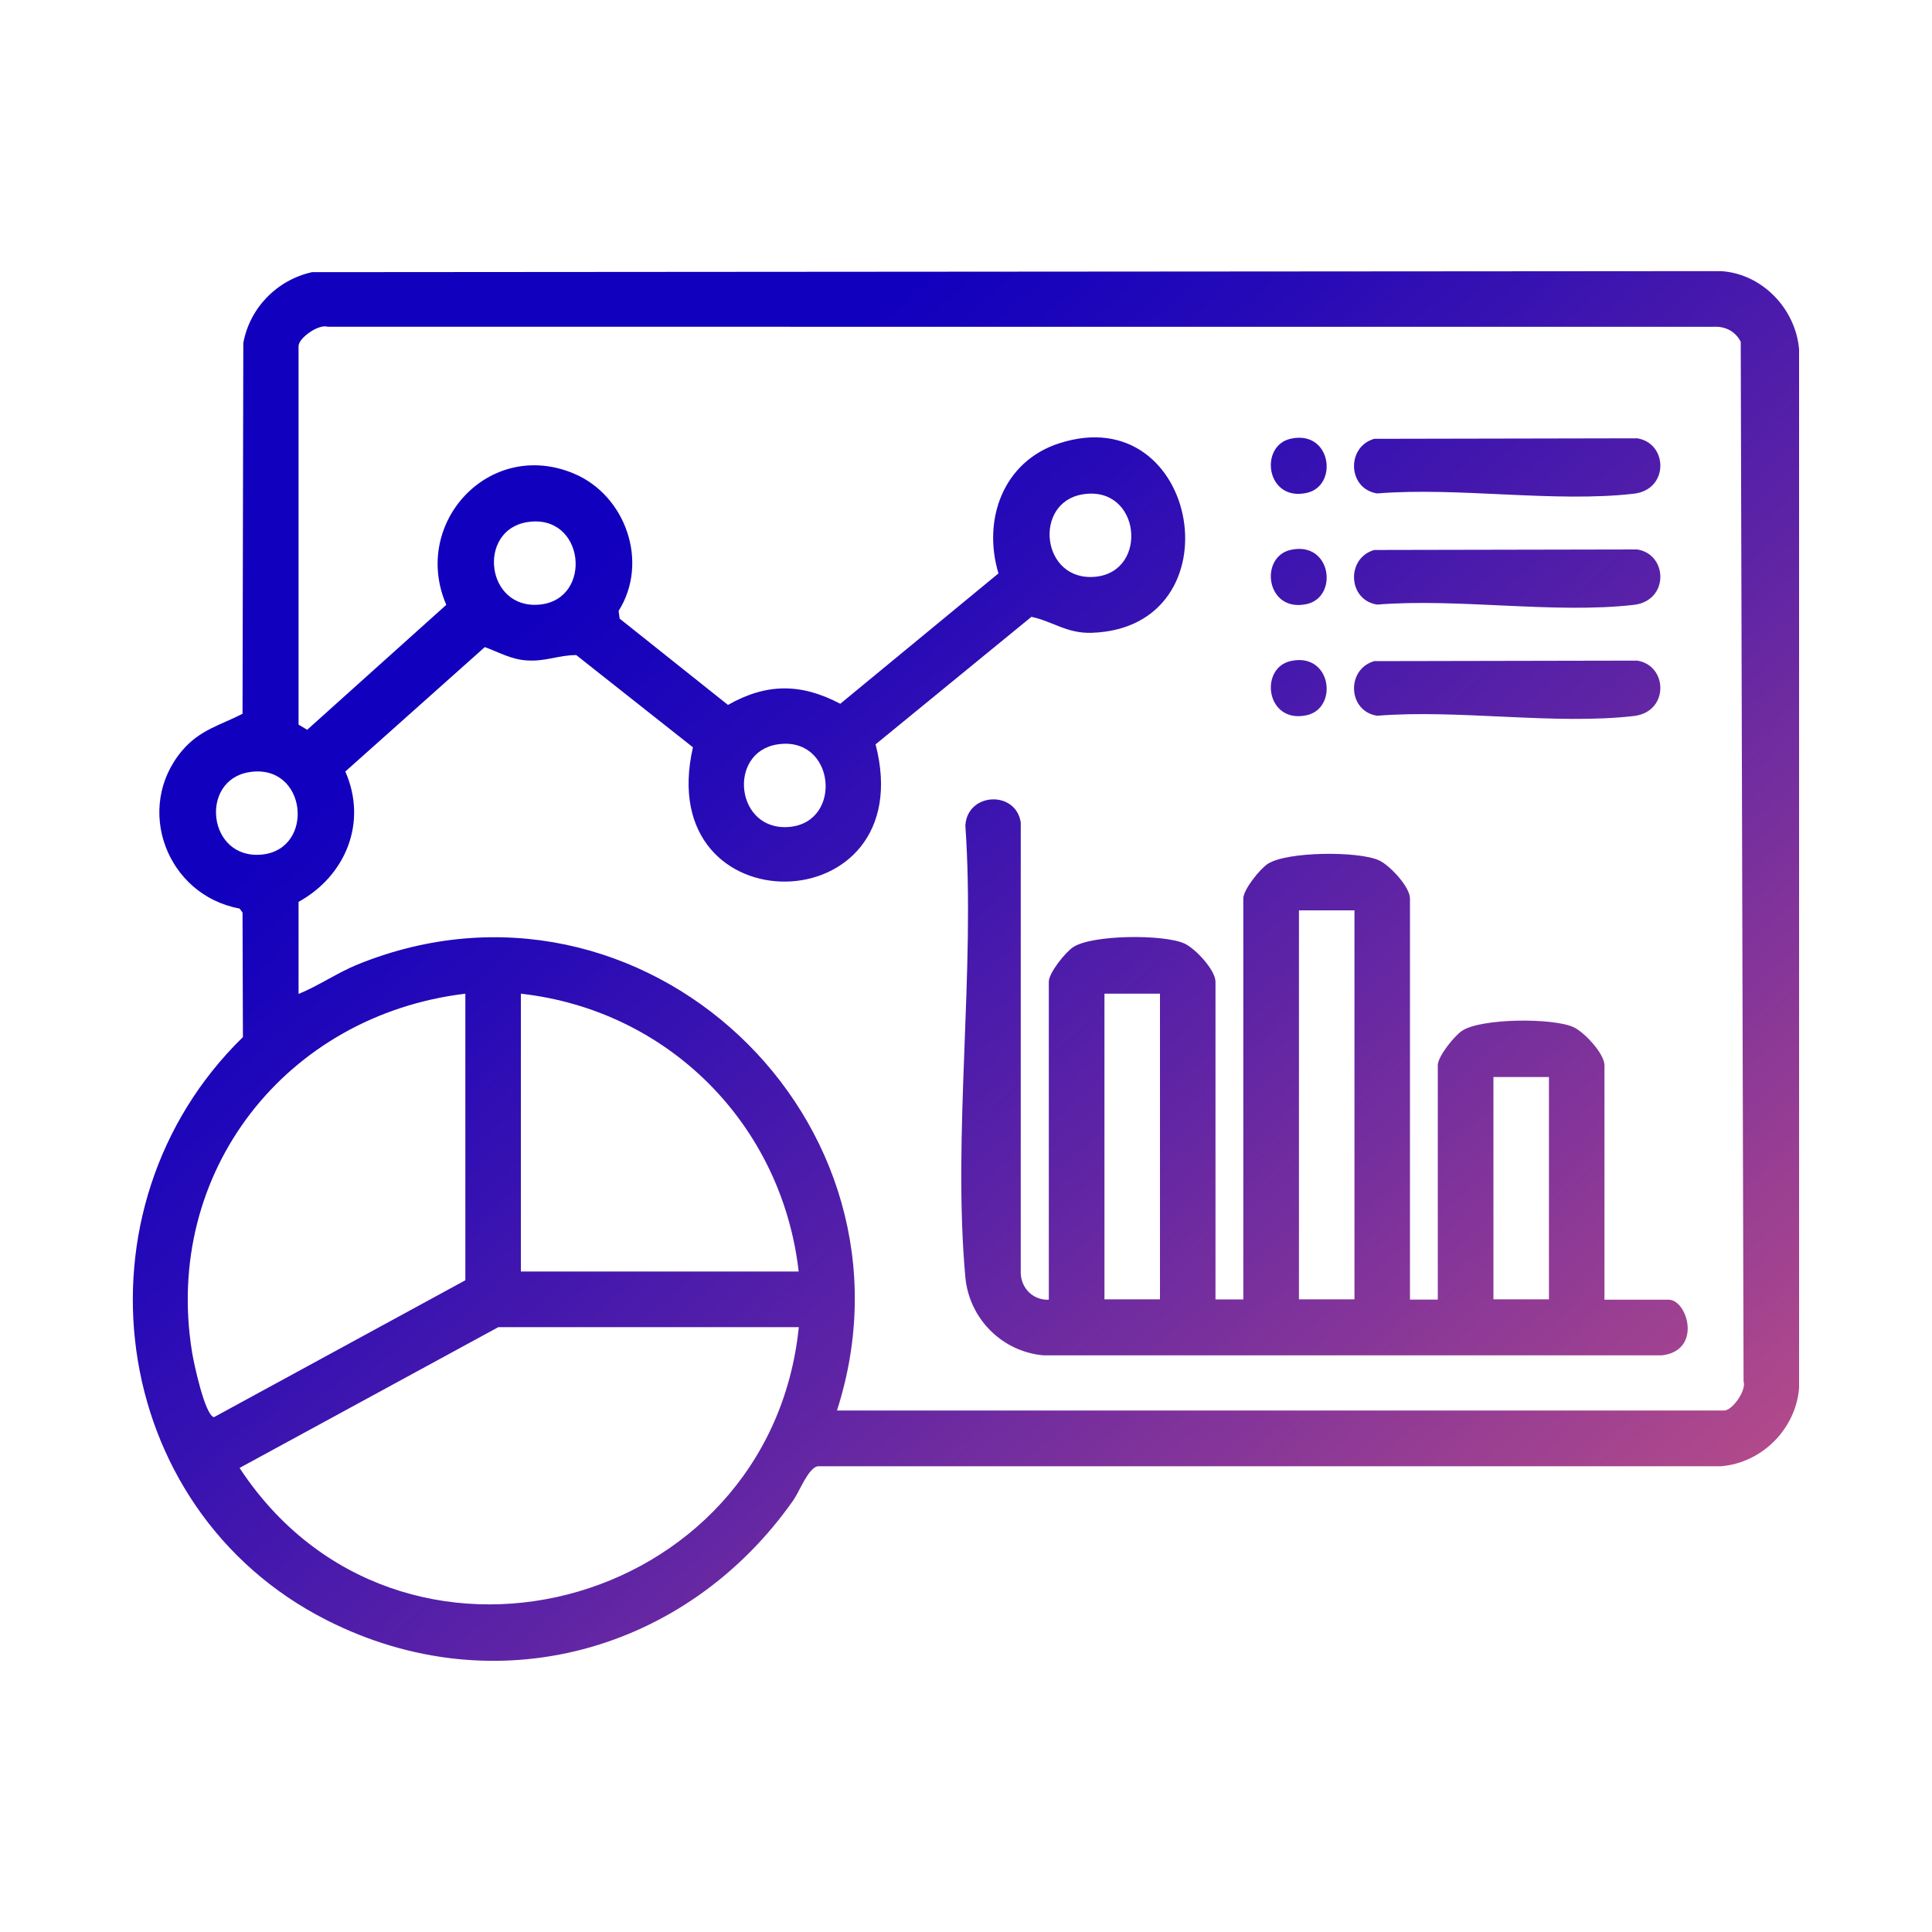 <?xml version="1.0" encoding="UTF-8"?>
<svg id="Layer_1" xmlns="http://www.w3.org/2000/svg" version="1.1" xmlns:xlink="http://www.w3.org/1999/xlink" viewBox="0 0 150 150">
  <!-- Generator: Adobe Illustrator 29.2.1, SVG Export Plug-In . SVG Version: 2.1.0 Build 116)  -->
  <defs>
    <style>
      .st0 {
        fill: url(#linear-gradient);
      }
    </style>
    <linearGradient id="linear-gradient" x1="50.06" y1="40.05" x2="166.82" y2="172.82" gradientUnits="userSpaceOnUse">
      <stop offset="0" stop-color="#1100be"/>
      <stop offset=".11" stop-color="#260ab7"/>
      <stop offset=".34" stop-color="#5f24a5"/>
      <stop offset=".66" stop-color="#b94d88"/>
      <stop offset=".9" stop-color="#fe6d73"/>
    </linearGradient>
  </defs>
  <path class="st0" d="M24.19,21.13l109.42-.08c3.19.19,5.8,2.91,6.07,6.07v80.65c-.26,3.18-2.88,5.81-6.07,6.07H63.49c-.74.13-1.41,1.95-1.91,2.66-8.28,11.77-23.14,15.92-36.21,9.29-17.12-8.67-20.13-31.98-6.51-45.27l-.03-9.67-.23-.31c-5.66-1.04-8.21-7.82-4.46-12.26,1.38-1.63,2.96-1.97,4.69-2.86l.06-28.79c.5-2.72,2.6-4.88,5.3-5.49ZM64.98,109.51h68.89c.62,0,1.74-1.54,1.5-2.28l-.22-80.7c-.41-.79-1.17-1.2-2.08-1.16H25.46c-.73-.24-2.28.88-2.28,1.5v29.39l.67.4,10.8-9.7c-2.74-6.34,3.35-12.95,9.91-10.19,4.02,1.69,5.85,6.88,3.47,10.66l.08.6,8.41,6.7c3-1.7,5.68-1.69,8.72-.09l12.28-10.12c-1.26-4.2.38-8.7,4.71-10.1,10.94-3.54,13.96,14.29,2.56,14.71-1.96.07-3.03-.88-4.71-1.24l-12.1,9.9c3.63,14-17.41,14.34-14.18.23l-9.06-7.16c-1.4,0-2.39.53-3.9.41-1.2-.09-2.12-.64-3.2-1.03l-10.83,9.66c1.74,3.95.03,8.1-3.63,10.12v7.15c1.57-.64,3.02-1.65,4.59-2.29,22.11-8.97,44.44,12.14,37.21,34.64ZM84.06,38.38c-3.88.63-3.22,6.8.98,6.4,4.18-.4,3.52-7.13-.98-6.4ZM40.92,40.54c-3.88.63-3.22,6.8.98,6.4,4.18-.4,3.52-7.13-.98-6.4ZM60.33,57.8c-3.88.63-3.22,6.8.98,6.4,4.18-.4,3.52-7.13-.98-6.4ZM19.34,59.95c-3.88.63-3.22,6.8.98,6.4,4.18-.4,3.52-7.13-.98-6.4ZM36.13,77.15c-13.9,1.67-23.49,13.82-21.22,27.83.13.81.99,4.88,1.7,5.05l19.52-10.63v-22.25ZM62.01,98.72c-1.31-11.43-10.12-20.29-21.57-21.57v21.57h21.57ZM62.01,103.04h-23.32l-20.09,10.93c12.28,18.71,41.16,11.13,43.42-10.93ZM81.43,100.88v-24.67c0-.67,1.29-2.29,1.9-2.68,1.49-.97,7.02-1,8.62-.28.85.38,2.42,2.07,2.42,2.97v24.67h2.16v-31.14c0-.67,1.29-2.29,1.9-2.68,1.49-.97,7.02-1,8.62-.28.85.38,2.42,2.07,2.42,2.97v31.14h2.16v-18.2c0-.67,1.29-2.29,1.9-2.68,1.49-.97,7.02-1,8.62-.28.85.38,2.42,2.07,2.42,2.97v18.2h4.99c1.45,0,2.63,3.95-.53,4.32h-48.01c-3.21-.28-5.77-2.84-6.07-6.06-1.01-11.13.79-23.78,0-35.07.14-2.58,3.91-2.76,4.3-.25v35.04c.06,1.17.99,2.07,2.17,2.02ZM105.16,70.68h-4.31v30.2h4.31v-30.2ZM90.06,77.15h-4.31v23.73h4.31v-23.73ZM120.26,83.62h-4.31v17.26h4.31v-17.26ZM106.92,38.31c6.29-.51,13.8.73,19.94.02,2.74-.32,2.64-3.93.25-4.3l-20.42.04c-2.19.64-2.05,3.89.23,4.24ZM106.92,46.94c6.29-.51,13.8.73,19.94.02,2.74-.32,2.64-3.93.25-4.3l-20.42.04c-2.19.64-2.05,3.89.23,4.24ZM106.92,55.57c6.29-.51,13.8.73,19.94.02,2.74-.32,2.64-3.93.25-4.3l-20.42.04c-2.19.64-2.05,3.89.23,4.24ZM101.45,38.27c2.48-.54,1.93-4.9-1.23-4.21-2.48.54-1.93,4.9,1.23,4.21ZM101.45,46.9c2.48-.54,1.93-4.9-1.23-4.21-2.48.54-1.93,4.9,1.23,4.21ZM101.45,55.53c2.48-.54,1.93-4.9-1.23-4.21-2.48.54-1.93,4.9,1.23,4.21Z"/>
</svg>
